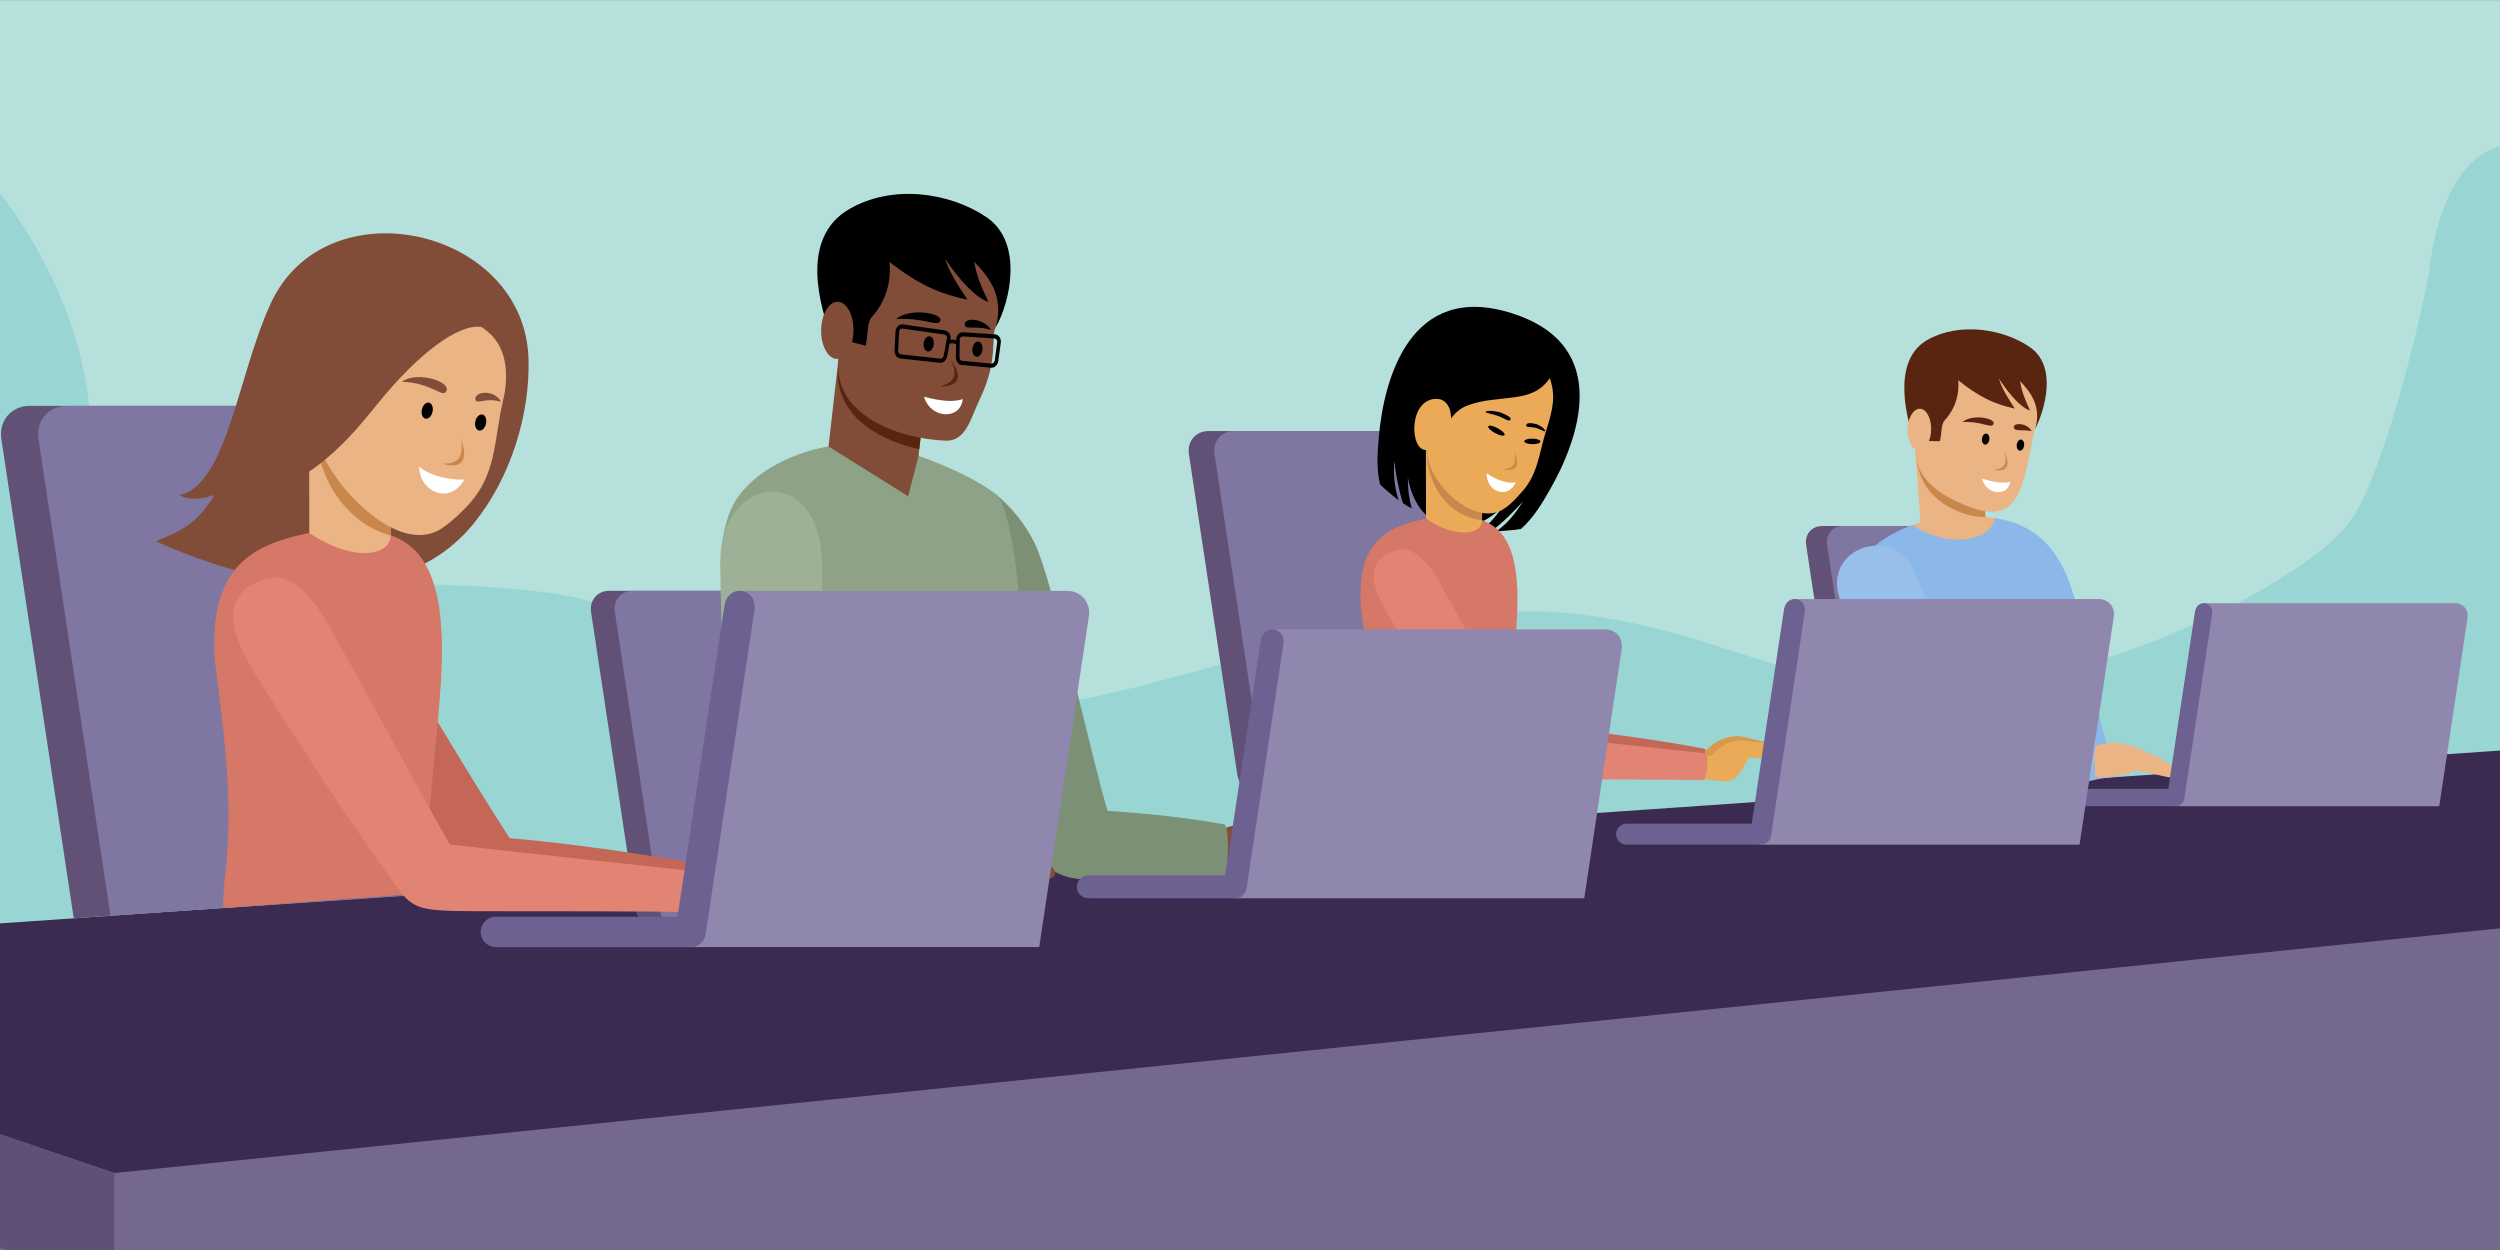 <?xml version="1.0" encoding="UTF-8"?> <svg xmlns="http://www.w3.org/2000/svg" viewBox="0 0 1920 960"><rect x="0" y="0" width="1920" height="960" fill="#808080" stroke="none"/><defs><style> .cls-1 { fill: #3b2b50; } .cls-1, .cls-2, .cls-3, .cls-4, .cls-5, .cls-6, .cls-7, .cls-8, .cls-9, .cls-10, .cls-11, .cls-12, .cls-13, .cls-14, .cls-15, .cls-16, .cls-17, .cls-18, .cls-19, .cls-20, .cls-21, .cls-22, .cls-23, .cls-24, .cls-25 { fill-rule: evenodd; } .cls-2 { fill: #d57867; } .cls-3 { fill: #7c9075; } .cls-4 { fill: #ebb484; } .cls-5 { fill: #8f87ad; } .cls-6 { fill: #fff; } .cls-7 { fill: #c46756; } .cls-8 { fill: #e18473; } .cls-26 { fill: #99d6d3; } .cls-9 { fill: #8bb8e8; } .cls-10 { fill: #592510; } .cls-11 { fill: #814d38; } .cls-12 { fill: #615176; } .cls-14 { fill: #8ea287; } .cls-27 { fill: #ffe7ae; } .cls-15 { fill: #97bfea; } .cls-28 { fill: #b6e0dc; } .cls-16 { fill: #ebaa57; } .cls-17 { fill: #d8a476; } .cls-18 { fill: #ca8936; } .cls-19 { fill: #d8994c; } .cls-20 { fill: #6c6191; } .cls-21 { fill: #5f5077; } .cls-22 { fill: #7f76a1; } .cls-23 { fill: #75688e; } .cls-24 { fill: #c9874c; } .cls-25 { fill: #9db196; } </style></defs><g id="Layer_1" data-name="Layer 1"><rect class="cls-28" x="-.53" y=".13" width="1920.55" height="959.15"></rect><path class="cls-26" d="M1920.02,112.47c-47.32,12.57-53.82,91.19-54.76,98.45-.94,7.26-31.2,150.45-61.15,190.42-29.95,39.97-163.68,113.65-288.52,125.8-139.26,13.55-196.25-51.69-331.97-57.58-183.69.01-296.84,74.61-440.13,77.41s-225-72.67-304.1-88.58c-79.1-15.9-195.72-4.45-254.53-20.32-58.8-15.87-105.08-46.11-115.03-113.83-.66-7.15-1.4-14.28-2.4-21.37-7.59-53.86-30.93-106.72-67.96-155.34v811.76h1920.55V112.47h0Z"></path><rect class="cls-27" x=".76" y="753.16" width="1918.98" height="206.13"></rect></g><g id="Layer_6" data-name="Layer 6"><polygon class="cls-23" points="-396.09 823.69 2036.12 655.5 2248.32 679.26 2245.94 940.28 85.39 1161.91 -396.09 823.69"></polygon><polygon class="cls-1" points="-396.09 736.56 2036.12 568.38 2248.32 679.26 87.77 900.89 -396.09 736.56"></polygon><polygon class="cls-21" points="87.77 900.89 87.77 988.02 -396.09 823.69 -396.09 736.56 87.77 900.89"></polygon></g><g id="Layer_7" data-name="Layer 7"><g><path class="cls-12" d="M1515.79,403.99h-116.47c-7.92,0-13.43,6.49-12.23,14.41l30.47,201.72c1.19,7.92,8.66,14.41,16.58,14.41h116.47c7.92,0,13.43-6.48,12.23-14.41l-30.46-201.72c-1.2-7.92-8.66-14.41-16.58-14.41h0Z"></path><path class="cls-22" d="M1531.89,403.99h-116.47c-7.92,0-13.43,6.49-12.23,14.41l30.46,201.72c1.2,7.92,8.66,14.41,16.59,14.41h116.47c7.92,0,13.43-6.48,12.23-14.41l-30.47-201.72c-1.2-7.92-8.66-14.41-16.58-14.41h0Z"></path><path class="cls-4" d="M1470.23,336.96l49.9-3.52,4.67,63.67c2.49.21,4.93.48,7.33.81,32.98,4.51-32.89,55.01-67.87,7.02,3.48-1.45,7.04-2.69,10.68-3.74l-4.71-64.24h0Z"></path><path class="cls-24" d="M1521.2,347.89c-16.28,1.09-32.87-3.32-49.18-2.17-1.79,36.5,33.36,51.76,52.79,51.39l-3.61-49.22h0Z"></path><path class="cls-4" d="M1563.02,329.36c-2.65,4.8-4.94,34.9-14.02,51.84-8.7,16.25-25.56,12.55-38.51,7.33-20.99-8.48-42.38-22.03-38.23-46.28,0,0-25.26-51.32,18.85-71.58,38.43-17.65,97.39,12.49,71.9,58.69h0Z"></path><path class="cls-10" d="M1563.03,329.36c5.42-18.4-5.1-29.71-11.66-36.76,1.73,9.14,3.06,12.23,7.68,22.7-9.53-3.23-20.84-19.71-23.81-24.49,1.27,6.07,8.14,16.97,12.12,23.02-16.97-3.74-28.36-9.8-43.45-21.77,1.4,16.92-7.14,27.3-10.51,30.86-2.64,2.79-2.16,10.34-3.55,15.9l-19.7-.25c-5.59-16.39-18.19-61.67,10.33-77.66,24.6-13.79,58.39-8.36,78.69,5.86,20.58,14.42,11.85,46.78,3.87,62.58h0Z"></path><path class="cls-4" d="M1475.76,314.11c-4.92-1.36-9.68,4.63-10.62,13.37-.94,8.74,2.28,16.92,7.21,18.28,4.92,1.35,9.68-4.63,10.62-13.37.95-8.74-2.28-16.92-7.21-18.28h0Z"></path><path class="cls-24" d="M1539.2,347.18c.79,3.25,4.36,12.93-8.28,13.68,10.54,2.19,13.77-3.64,8.28-13.68h0Z"></path><path class="cls-10" d="M1507.16,324.14c15.15-.77,21.57,5.08,23.72,1.78,2.97-4.55-16.04-8.47-23.72-1.78h0Z"></path><path class="cls-10" d="M1560.37,331.14c-6.41-1.41-13.03.53-13.77-2.81-.82-3.7,9.98-4.06,13.77,2.81h0Z"></path><path class="cls-13" d="M1525.55,332.97c1.56.21,2.58,2.27,2.27,4.62-.31,2.34-1.83,4.07-3.39,3.87-1.56-.21-2.58-2.27-2.27-4.61.31-2.34,1.83-4.08,3.39-3.87h0Z"></path><path class="cls-13" d="M1552.26,337.6c1.56.21,2.57,2.27,2.27,4.61-.31,2.34-1.83,4.07-3.39,3.87-1.56-.21-2.58-2.27-2.27-4.61.31-2.34,1.83-4.07,3.39-3.87h0Z"></path><path class="cls-6" d="M1522.29,367.65c3.14,12.68,19.74,14.05,21.66,2.31-5.58,1.48-11.74.64-21.66-2.31h0Z"></path><path class="cls-9" d="M1532.14,397.92c50.34,7.48,60.31,51.7,68.47,94.09,8.5,44.13,15.53,84.79,28.45,104.51-43.03-.8-140.53,54.06-150.59,22.81-3.35-10.42-7.24-20.91-11.68-30.83-7.54-16.85-49.04-130.67-46.18-142.85,3.43-14.65,20.08-30.9,43.66-40.71,1.44-.6,2.89-1.16,4.36-1.69,26.07,17.28,59.59,13.81,63.51-5.32h0Z"></path><path class="cls-4" d="M1608.98,596.71c.1-8.24-.41-15.03-3.08-22.88,11.02-3.32,19.48-4.94,30.7-1.12,10.65,3.63,23.44,9.21,32.65,16.95,5.68,4.77,2.52,8.64-4.1,7.2l-24.51-5.33c-8.77,3.69-21.09,6.81-31.66,5.19h0Z"></path><path class="cls-15" d="M1412.45,458.18c14.22,53.06,21.63,41.13,49.99,104.49,16.48,36.81,138.61,35.66,141.45,33.69,4.41-3.06,8.79-37.96,2.08-38.73-33.21-3.8-79.49-8.12-79.49-8.12,0,0-47.78-86.69-53.96-105.26-14.52-43.66-72.1-24.78-60.07,13.92h0Z"></path><path class="cls-5" d="M1704.72,463.26h180.82c6.18,0,10.46,5.05,9.53,11.23l-21.72,144.66h-203.28s22.98-155.89,22.98-155.89h11.66Z"></path><path class="cls-20" d="M1665.23,605.86l20.5-135.96c1.53-10.16,14.66-8.08,13.14,2.01l-20.74,137.54-.63,4.15c-.48,3.15-3.27,5.55-6.56,5.55h-85.19c-3.66,0-6.65-2.99-6.65-6.65h0c0-3.66,2.99-6.65,6.65-6.65h79.48Z"></path></g><g><path class="cls-12" d="M1088.34,331.07h-160.33c-9.67,0-16.4,7.92-14.94,17.6l37.21,246.35c1.46,9.67,10.58,17.6,20.25,17.6h160.33c9.68,0,16.4-7.92,14.94-17.6l-37.2-246.35c-1.46-9.68-10.58-17.6-20.25-17.6h0Z"></path><path class="cls-22" d="M1108.01,331.07h-160.33c-9.67,0-16.4,7.92-14.94,17.6l37.2,246.35c1.46,9.67,10.58,17.6,20.25,17.6h160.33c9.68,0,16.4-7.92,14.94-17.6l-37.21-246.35c-1.46-9.68-10.58-17.6-20.25-17.6h0Z"></path><path class="cls-7" d="M1138.62,459.01c24.89,38.69,37.67,62.33,62.66,100.94,44.79,3.78,93.34,12.27,107.8,15.08,1.66.41.87,17.15-1.49,17.04-26.62-1.07-58.73.21-83.16,1.57-31.58,1.76-38.14,1.88-59.56-24.16-8.24-10.02-32.43-41.97-62.29-84.29-17.31-24.53-16.13-38.36-4.44-46.99,12.11-8.94,22.82-6.62,40.47,20.82h0Z"></path><path class="cls-19" d="M1309.42,575.77c.44.01.87.03,1.29.04,7.89-8.03,18.81-11.84,28.5-9.89l26.77,6.48c7.76,1.88,6.21,10.36-1.83,9.88l-24.57-1.47c-5.85,11.38-7.01,13.02-20.12,12.31-3.51-.15-7.23-.29-11.12-.39.95-6.65,1.51-14.52,1.07-16.94h0Z"></path><path class="cls-13" d="M1081.22,366.65c.09,12.53,1.26,16.61,2.95,23.76-.81-.31-6-3.34-6.68-3.99-2.97-8.49-5.99-24.66-6.7-32.47-.59,10.37-.15,19.52,3.42,30.4-3.41-2.66-11.88-9.63-14.36-12.39-2.99-12.72-1.88-25.57-.88-36.75,3.95-44.14,24.06-119.31,101.98-94.7,78.43,24.78,51.13,97.8,29.07,136.1-5.6,9.72-12.08,20.88-21.84,29.57-3.61.84-14.55,1.67-18.86,1.89,9.17-6.85,14.79-14.08,20.26-22.91-5.06,5.99-16.82,17.49-24.13,22.73-.92.14-6.92-.36-7.76-.57,5.49-4.89,8.8-7.55,16.07-17.76-30.14,28.49-65.57,17.03-72.55-22.92h0Z"></path><path class="cls-16" d="M1095.19,399.74l-.12-59.33c15.11-.05,29.05-.1,44.16-.14-.35,12.36-.7,46.97-1.05,59.33,52.28,33.39-58.49,79.77-42.99.14h0Z"></path><path class="cls-2" d="M1095.14,398.33c24.25,16.28,43.42,11.67,43.04,1.24,24.74,8.4,29.9,39.39,26.16,85.24-6.11,75.05-14.68,102.93,13.13,161.67,7.92,16.72-146.31,24.11-140.21.42,19.45-75.47,17.88-104.74,8.08-179.45-4.39-52.74,21.51-63.21,49.79-69.11h0Z"></path><path class="cls-16" d="M1310.5,580.3c1.23.12,2.36.23,3.38.31,8.36-7.55,13.63-12.52,25.18-11.8l31.5,3.63c6.78.78,6.33,9.6-.15,9.6h-27.37c-6.52,11.01-8.75,19.39-21.8,17.89-4-.42-8-1.06-12-1.51,1.72-2.92,2.64-13.77,1.27-18.13h0Z"></path><path class="cls-8" d="M1105.55,447.37c22.53,40.11,41.37,75.88,64,115.91,45.49,5.16,112.09,12.26,139.49,15.2,3.65.37,2.04,20.64-.69,20.68-47.34-.72-80.54-.43-122.75-.56-40.69-.13-35.05-.74-54.88-28.01-7.63-10.5-36.98-53.66-64.26-97.69-15.81-25.52-14.25-39.98-1.62-47.17,11.81-6.72,24.73-6.8,40.71,21.65h0Z"></path><path class="cls-24" d="M1138.18,399.6c.35-12.66.02-24.47-.69-37.07l-41.81-18.36c-.11,27.87,15.34,51.72,42.51,55.44h0Z"></path><path class="cls-16" d="M1095.99,345.57c-.21,22.8,29.48,52.98,51.74,48.27,7.52-1.59,13.06-6.95,21.81-16.89,11.67-13.25,12.63-29.75,17.86-46.1,5.46-17.1,7.47-26.98,2.84-40.5-13.49,20.54-38.86,11.97-63.12,21.02-4.1,1.53-8.89,4.57-12.69,9.99-.15-10.59-5.47-15.1-11.27-15.06-21.96.16-20.72,41.12-7.18,39.27h0Z"></path><path class="cls-18" d="M1162.84,347.26c.64,3.2,3.73,12.76-8.6,12.98,10.17,2.55,13.54-3,8.6-12.98h0Z"></path><path class="cls-6" d="M1164.24,370.22c-6.29,14.02-23.09,7.17-22.43-6.76,6.33,4.82,16.68,8.65,22.43,6.76h0Z"></path><path class="cls-13" d="M1186.65,330.76c.68,1.89-3.86-1.62-8.56-2.47-3.09-.56-6.02.25-5.91-1.74.1-1.81,3-1.88,6.66-1.1,2.95.62,7.07,3.22,7.82,5.31h0Z"></path><path class="cls-13" d="M1141.18,316.09c-2,1.01,5.27,1.57,11.04,4.02,3.79,1.61,6.6,3.89,7.79,2.29,1.08-1.46-2.09-3.42-6.66-5.23-3.68-1.46-9.96-2.18-12.16-1.07h0Z"></path><path class="cls-13" d="M1150.29,328.91c-3.43-1.87-6.69-2.55-7.27-1.54-.58,1.02,1.74,3.35,5.18,5.23,3.44,1.86,6.7,2.56,7.27,1.53.58-1.01-1.73-3.35-5.17-5.22h0Z"></path><path class="cls-13" d="M1176.92,336.87c3.43.06,6.18,1.06,6.14,2.23-.04,1.17-2.85,2.06-6.29,2-3.43-.07-6.19-1.06-6.14-2.24.04-1.16,2.85-2.06,6.29-1.99h0Z"></path><path class="cls-5" d="M1393.09,460.07h218.76c7.47,0,12.66,6.11,11.53,13.59l-26.28,175.02h-245.94s27.81-188.61,27.81-188.61h14.11Z"></path><path class="cls-20" d="M1345.31,632.59l24.81-164.49c1.85-12.3,17.74-9.78,15.9,2.43l-25.09,166.41-.76,5.02c-.58,3.81-3.96,6.71-7.93,6.71h-103.07c-4.42,0-8.04-3.62-8.04-8.04h0c0-4.42,3.62-8.04,8.04-8.04h96.15Z"></path></g><g><path class="cls-11" d="M961.54,662.9c6.06,1.74,8.59,1.63,13.73,3.14,8.79,2.58,9.38,9.36-.92,9.23-6.28-.08-40.47-.8-42.93-1.36.13-11.2-.27-22.46-3.9-33.12,14.97-4.5,26.75-12.52,41.99-7.33,14.48,4.94,37.94,20.65,50.46,31.15,7.71,6.47,3.16,12.69-5.57,9.78l-39.97-13.34c-5.66.45-7.57.98-12.9,1.84h0Z"></path><path class="cls-12" d="M645.73,453.72h-177.91c-8.99,0-15.24,7.36-13.88,16.35l34.56,228.87c1.36,8.99,9.83,16.35,18.82,16.35h177.91c8.99,0,15.24-7.36,13.88-16.35l-34.56-228.87c-1.36-8.99-9.83-16.35-18.82-16.35h0Z"></path><path class="cls-22" d="M664,453.72h-177.91c-8.99,0-15.24,7.36-13.88,16.35l34.56,228.87c1.36,8.99,9.83,16.35,18.82,16.35h177.91c8.99,0,15.23-7.36,13.88-16.35l-34.57-228.87c-1.36-8.99-9.83-16.35-18.82-16.35h0Z"></path><path class="cls-11" d="M646.44,254.02l69.01,8.05-10.04,88.09c7.89,4.76,13.84,8.12,19.8,11.59-24.18,36.95-78.05,38.83-102.54-12.73,4.08-2.61,9.44-4.83,13.64-6.13l10.13-88.87h0Z"></path><path class="cls-10" d="M713.17,282.07c-22.5-2.71-45.55-6.8-68.1-9.43-11.38,50.04,40.08,68.25,60.94,72.24l7.15-62.82h0Z"></path><path class="cls-11" d="M764.83,251.04c-4.3,8.09,2.41,24.69-12.3,55.37-7.15,14.92-10.49,32.73-26.54,32.03-36.8-1.61-88.81-20.13-81.71-65.84,0,0-39.06-71.71,20.89-100.37,52.23-24.97,133.56,15.04,99.66,78.81h0Z"></path><path class="cls-13" d="M764.83,251.04c7.02-25.3-7.61-40.57-16.73-50.07,2.56,12.47,4.45,16.67,10.99,30.91-13.11-4.22-28.94-26.54-33.11-33.02,1.87,8.28,11.5,23.06,17.07,31.26-23.31-4.77-39.02-12.82-59.93-28.89,2.27,23.13-9.19,37.52-13.73,42.46-3.56,3.87-2.74,14.2-4.52,21.84l-26.59-6.89c-8-22.32-24.79-75.54,13.9-98.03,33.37-19.39,77.41-12.82,105.49,6.22,28.47,19.31,18.23,65.08,7.17,84.21h0Z"></path><path class="cls-11" d="M645.06,232.01c-6.77-1.75-13.15,6.54-14.26,18.52-1.11,11.98,3.48,23.11,10.25,24.87,6.77,1.75,13.15-6.54,14.26-18.52,1.11-11.98-3.48-23.11-10.25-24.87h0Z"></path><path class="cls-10" d="M730.24,276.41c1.73,4.24,8.53,16.62-8.43,20.2,14.72.82,17.9-7.73,8.43-20.2h0Z"></path><path class="cls-13" d="M688.25,245.08c20.72-1.37,30.97,5.76,33.56,1.84,4.11-6.21-23.18-11.16-33.56-1.84h0Z"></path><path class="cls-13" d="M761.23,253.53c-10.17-3.83-19.41-.04-20.22-3.66-1.5-6.67,14.89-5.67,20.22,3.66h0Z"></path><path class="cls-13" d="M713.92,258.28c2.14.25,3.57,3.06,3.2,6.27-.38,3.21-2.42,5.61-4.56,5.37-2.14-.25-3.57-3.06-3.2-6.27.37-3.21,2.41-5.61,4.56-5.36h0Z"></path><path class="cls-13" d="M751.37,262.31c2.14.25,3.57,3.05,3.2,6.27-.38,3.21-2.41,5.61-4.56,5.36-2.14-.25-3.57-3.05-3.2-6.27.38-3.21,2.42-5.61,4.56-5.36h0Z"></path><path class="cls-6" d="M709.67,304.76c5.09,17.15,27.89,17.98,29.77,1.79-7.54,2.37-16.02,1.61-29.77-1.79h0Z"></path><path class="cls-3" d="M763.19,378.27c13.93,11.22,24.41,24.53,31.58,39.22,14.06,28.83,45.95,174.35,55.83,205.18,30.53,2.11,60.56,5.23,89.54,10.44,4.61.83,3.54,42.27-1.65,42.28l-99.74.25c-22.76.06-39.25-7.46-45.84-28.17-41.4-130.1-18.55-256.93-29.71-269.19h0Z"></path><path class="cls-14" d="M705.41,350.16c19.44,6.5,45.74,18.49,59.38,29.37,9.2,6.88,19.4,61.04,19.61,119.67.2,55.95-1.38,100.25,11.9,156.31,4.43,18.68-203.58,36.23-204.21,18.5-.63-17.73-1.18-18.89-15.17-77.61-8.13-34.12-14.21-75.38-21.5-132.61-4.51-35.35-.9-64.63,11.36-82.11,15.09-21.52,45.16-34.85,69.54-38.79l61.16,38.25,7.93-30.98h0Z"></path><path class="cls-13" d="M740,255.16l24.16,1.62c2.78.19,4.93,3.16,4.45,6.37l-1.87,13.89c-.43,3.21-2.86,5.63-5.63,5.37l-22.55-2.13c-2.77-.26-4.52-3.13-4.46-6.37l.19-9.47c-1.48-.95-3.44-1.13-5.06-.44l-1.68,9.26c-.58,3.19-2.86,5.67-5.62,5.37l-30.46-3.33c-2.77-.3-4.63-3.13-4.46-6.37l.77-14.43c.18-3.24,2.87-5.76,5.63-5.36l32.07,4.58c2.76.4,5.03,3.19,4.46,6.37l-.17.92c1.52-.36,3.14-.23,4.58.37l.02-.85c.06-3.24,2.84-5.55,5.63-5.37h0ZM725.09,256.89c1.05.14,2.42,1.21,2.16,2.63l-2.39,13.18c-.26,1.45-1.23,2.9-2.61,2.75l-30.46-3.33c-1.34-.15-2.1-1.6-2.02-3.08l.77-14.43c.07-1.38,1.33-2.45,2.48-2.29l32.07,4.58h0ZM739.76,258.35c-1.05-.07-2.61.71-2.64,2.15l-.27,13.38c-.03,1.48.63,3.08,2.02,3.21l22.55,2.13c1.35.13,2.39-1.15,2.59-2.62l1.87-13.89c.19-1.37-.82-2.66-1.97-2.74l-24.16-1.62h0Z"></path><path class="cls-11" d="M717.88,673.91c.13-11.2-.27-22.46-3.89-33.12,14.97-4.5,26.47-6.71,41.7-1.52,14.47,4.94,38.23,14.84,50.75,25.35,7.71,6.47,3.47,11.48-5.57,9.78l-39.97-7.53c-11.92,5.02-28.65,9.25-43.01,7.05h0Z"></path><path class="cls-25" d="M553.19,431.79c.33,57.62,4.24,137.55,8.91,194.74,4.56,55.83,31.83,48.73,78.3,48.81,34.14.06,43.01.12,77.16.18,7.44.01,9.62-38.92.31-40.04-34.04-4.12-55.29-5.91-89.62-10.9,2.03-44.13,2.9-160.26,3.16-187.43.79-83.48-78.61-73.76-78.21-5.35h0Z"></path><path class="cls-5" d="M993.37,483.38h239.48c8.18,0,13.86,6.69,12.63,14.88l-28.76,191.59h-269.23s30.44-206.47,30.44-206.47h15.45Z"></path><path class="cls-20" d="M941.06,672.24l27.16-180.07c2.03-13.46,19.42-10.7,17.4,2.66l-27.47,182.17-.83,5.5c-.63,4.17-4.34,7.35-8.68,7.35h-112.83c-4.84,0-8.8-3.96-8.8-8.8h0c0-4.84,3.96-8.8,8.8-8.8h105.26Z"></path></g><g><path class="cls-12" d="M229.07,311.72H22.72c-14.03,0-23.79,11.49-21.67,25.53l55.58,368.01,255.79-18.82-53.97-349.19c-2.12-14.04-15.35-25.53-29.38-25.53h0Z"></path><path class="cls-22" d="M257.6,311.72H51.25c-14.03,0-23.79,11.49-21.67,25.53l55.26,365.93,254.83-17.02-52.69-348.91c-2.12-14.04-15.35-25.53-29.38-25.53h0Z"></path><path class="cls-7" d="M300.56,497.32c36.1,56.13,54.65,90.42,90.9,146.43,64.98,5.49,135.4,17.8,156.38,21.88,2.4.6,1.26,24.88-2.16,24.72-38.62-1.55-85.19.3-120.63,2.27-45.81,2.55-55.33,2.73-86.4-35.06-11.96-14.54-47.04-60.88-90.36-122.28-25.11-35.58-23.4-55.64-6.44-68.17,17.57-12.97,33.1-9.6,58.71,30.2h0Z"></path><path class="cls-17" d="M548.33,666.71c.64.02,1.26.04,1.87.05,11.45-11.66,27.29-17.17,41.35-14.35l38.84,9.4c11.26,2.73,9.01,15.03-2.65,14.33l-35.65-2.13c-8.49,16.51-10.16,18.89-29.19,17.85-5.09-.22-10.49-.42-16.13-.58,1.37-9.64,2.19-21.06,1.55-24.58h0Z"></path><path class="cls-11" d="M405.9,275.54c1.25,42.14-13.33,90.93-41.77,126.11-59.31,73.36-170.42,47.43-244.47,14.07,21.57-8.68,32.44-14.66,44.93-35.55-12.46,3.96-19.05,3.79-27.06.15,36.96-7.94,44.65-91.02,70.24-146.98,42.36-92.63,195.15-58.45,198.13,42.21h0Z"></path><path class="cls-4" d="M237.55,411.35l-.17-86.07c21.92-.07,42.14-.14,64.06-.21-.51,17.93-1.02,68.15-1.52,86.07,75.84,48.44-84.85,115.73-62.37.21h0Z"></path><path class="cls-2" d="M237.48,409.29c35.19,23.61,62.98,16.92,62.44,1.8,35.89,12.19,43.37,57.15,37.95,123.65-5.07,62.3-12.18,112.17-9.03,150.87l-157.41,11.78s.01-12.67,1.14-22.12c6.19-51.89,2-94.62-7.32-165.72-6.36-76.51,31.2-91.7,72.23-100.26h0Z"></path><path class="cls-4" d="M549.9,673.27c1.78.18,3.41.33,4.89.44,12.13-10.95,19.77-18.16,36.53-17.11l45.7,5.27c9.84,1.14,9.18,13.93-.22,13.93h-39.71c-9.46,15.97-12.69,28.13-31.62,25.95-5.8-.61-11.61-1.54-17.41-2.19,2.5-4.23,3.84-19.98,1.85-26.3h0Z"></path><path class="cls-8" d="M252.58,480.43c32.68,58.18,60.01,110.08,92.85,168.15,65.99,7.48,162.62,17.79,202.36,22.05,5.29.54,2.96,29.95-1,30-68.67-1.05-116.84-.63-178.07-.82-59.03-.19-50.85-1.07-79.61-40.64-11.07-15.23-53.65-77.84-93.23-141.72-22.94-37.03-20.68-58-2.35-68.43,17.13-9.75,35.87-9.87,59.05,31.4h0Z"></path><path class="cls-24" d="M299.92,411.14c.51-18.36.02-35.49-1.01-53.78l-56.47-22.63c3.84,40.24,28.45,68.84,57.47,76.41h0Z"></path><path class="cls-4" d="M383.25,244.86c-14.14-28.83-32.21-42.56-79.42-38.21-71.34,6.57-75.19,78.44-58.64,135.38,8.15,28.04,56.82,82.55,90.73,65.72,6.93-3.44,21.46-16.07,29.22-26.61,15.78-21.43,15.07-46.34,20.77-71.59,6.3-27.94,7.86-43.22-2.67-64.69h0Z"></path><path class="cls-24" d="M354.05,337.57c.54,4.89,3.9,19.66-14.65,18.36,14.94,5.19,20.74-2.7,14.65-18.36h0Z"></path><path class="cls-6" d="M356.59,368.33c-10.44,18.88-33.7,10.92-34.86-9.97,9.41,7.45,22.84,10.29,34.86,9.97h0Z"></path><path class="cls-11" d="M308.68,293.17c22.27.81,30.6,11.89,33.7,7.91,5.8-7.45-21.6-16.72-33.7-7.91h0Z"></path><path class="cls-11" d="M384.87,308.68c-12.06-4.06-19.03,2.83-19.82-2.08-.3-6.25,14.88-7.63,19.82,2.08h0Z"></path><path class="cls-13" d="M329.46,309.24c2.26.5,3.48,3.65,2.72,7.04-.75,3.39-3.19,5.73-5.45,5.23-2.26-.5-3.48-3.66-2.73-7.04.75-3.39,3.19-5.73,5.45-5.22h0Z"></path><path class="cls-13" d="M370.53,318.37c2.26.5,3.48,3.66,2.72,7.04-.75,3.39-3.19,5.73-5.45,5.22-2.26-.5-3.48-3.66-2.73-7.04.75-3.39,3.19-5.73,5.45-5.23h0Z"></path><path class="cls-11" d="M205.98,377.68c40.54-12.8,68.13-47.96,84.37-68,31.07-38.34,61.75-61.21,79.43-58.59,9.64,6.5,22.29,18.38,18.04,49.84,19.46-43.69-.5-82.54-38.6-96.59-89.17-32.88-178.34,44.63-143.23,173.34h0Z"></path><path class="cls-5" d="M589.64,453.77h229.86c10.84,0,18.36,8.87,16.73,19.71l-38.12,253.89h-269.29l40.34-273.61h20.47Z"></path><path class="cls-20" d="M520.33,704.04l35.99-238.62c2.69-17.84,25.73-14.18,23.06,3.53l-36.4,241.4-1.11,7.29c-.89,5.88-5.75,9.74-11.5,9.74h-149.53c-6.42,0-11.67-5.25-11.67-11.67h0c0-6.42,5.25-11.67,11.67-11.67h139.49Z"></path></g></g></svg> 